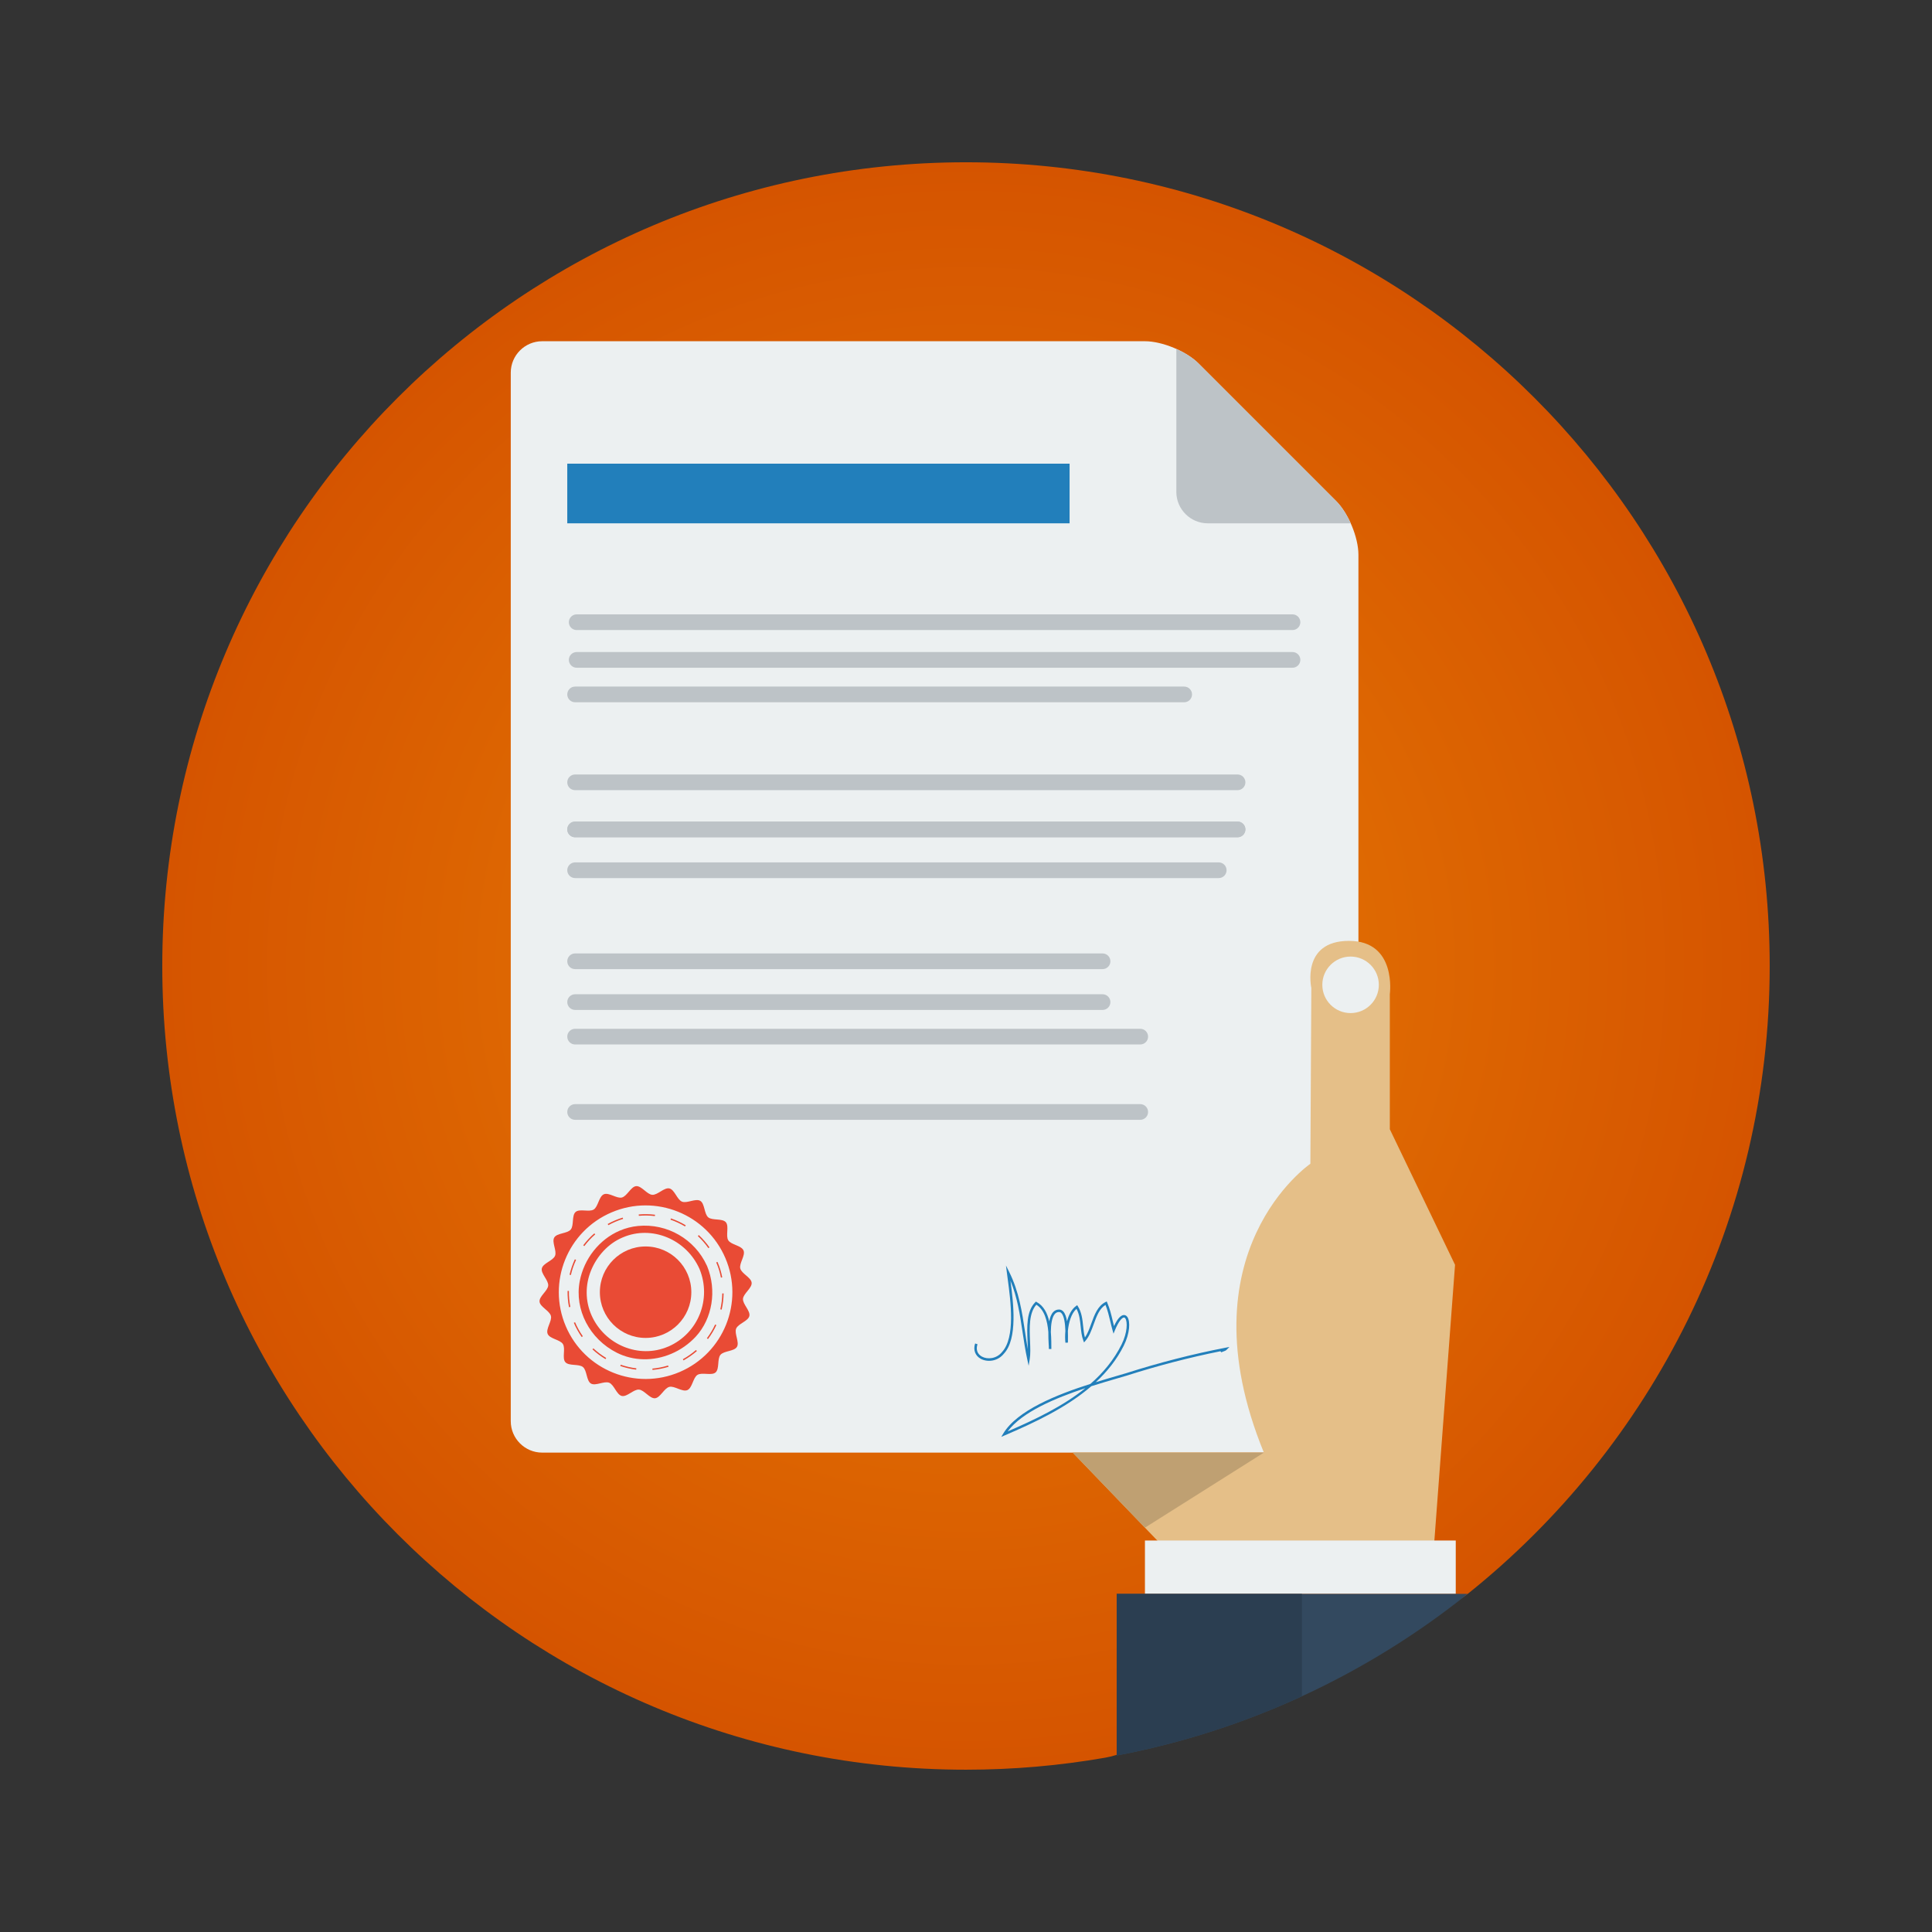 <?xml version="1.0" encoding="UTF-8"?> <svg xmlns="http://www.w3.org/2000/svg" id="Layer_1" x="0px" y="0px" viewBox="0 0 512 512" style="enable-background:new 0 0 512 512;"><rect x="0" y="0" width="512" height="512" fill="#333333" stroke="none"/> <radialGradient id="SVGID_1_" cx="158" cy="258" r="256" gradientTransform="matrix(-1, 0, 0, -1, 414, 514)" gradientUnits="userSpaceOnUse"> <stop offset="0.005" style="stop-color:#E87E04"></stop> <stop offset="1" style="stop-color:#D55400"></stop> </radialGradient> <g style="" transform="matrix(0.832, 0, 0, 0.832, 43.005, 43.005)"> <title>FCC תעודת אישור סימון</title> <path style="fill:url(#SVGID_1_);" d="M 0 256 C 0 397.385 114.615 512 256 512 C 271.112 512 285.918 510.69 300.311 508.179 C 321.9 504.411 316.734 481.711 336.103 472.896 C 355.472 464.081 399.375 469.151 415.799 456.012 C 474.439 409.101 512 336.937 512 256 C 512 114.615 397.385 0 256 0 C 114.615 0 0 114.615 0 256 Z"></path> <path style="fill:#ECF0F1;" d="M 381 401 C 381 406.5 376.5 411 371 411 L 121 411 C 115.5 411 111 406.5 111 401 L 111 67 C 111 61.5 115.5 57 121 57 L 313 57 C 318.5 57 326.182 60.182 330.071 64.071 L 373.928 107.928 C 377.818 111.818 381 119.5 381 125 L 381 401 Z"></path> <path style="fill:#BDC3C7;" d="M 373.929 107.929 L 330.072 64.072 C 328.309 62.309 325.765 60.696 323.001 59.454 L 323.001 105 C 323.001 110.5 327.501 115 333.001 115 L 378.547 115 C 377.305 112.235 375.691 109.691 373.929 107.929 Z"></path> <path style="fill:#E5BF88;" d="M 411.775 351.184 L 391 308 L 391 265 C 391 265 393.333 248 378 248 C 362.667 248 366 263 366 263 L 365.694 319 C 365.694 319 324.669 347 350.888 411 L 290 411 L 323.669 446 L 404.669 446 L 411.775 351.184 Z"></path> <rect x="313" y="439" style="fill:#ECF0F1;" width="99" height="17"></rect> <path style="fill:#33495F;" d="M 304 507.487 L 304 456 L 415.788 456 C 383.88 481.525 345.735 499.569 304 507.487 Z"></path> <path style="fill:#2B3E51;" d="M 363 488.617 C 344.426 497.175 324.652 503.569 304 507.487 L 304 456 L 363 456 L 363 488.617 Z"></path> <polygon style="fill:#BFA072;" points="350.888 411 313 434.909 290 411"></polygon> <circle style="fill:#ECF0F1;" cx="378.5" cy="262" r="9"></circle> <path style="fill:#BDC3C7;" d="M 132 149 L 360 149 C 361.381 149 362.5 147.881 362.5 146.5 C 362.5 145.119 361.381 144 360 144 L 132 144 C 130.619 144 129.5 145.119 129.5 146.5 C 129.5 147.881 130.619 149 132 149 Z"></path> <path style="fill:#BDC3C7;" d="M 132 161 L 360 161 C 361.381 161 362.5 159.881 362.5 158.5 C 362.5 157.119 361.381 156 360 156 L 132 156 C 130.619 156 129.5 157.119 129.5 158.5 C 129.5 159.881 130.619 161 132 161 Z"></path> <path style="fill:#BDC3C7;" d="M 131.5 172 L 325.5 172 C 326.881 172 328 170.881 328 169.5 C 328 168.119 326.881 167 325.5 167 L 131.5 167 C 130.119 167 129 168.119 129 169.5 C 129 170.881 130.119 172 131.5 172 Z"></path> <path style="fill:#BDC3C7;" d="M 131.5 200 L 342.5 200 C 343.881 200 345 198.881 345 197.5 C 345 196.119 343.881 195 342.5 195 L 131.5 195 C 130.119 195 129 196.119 129 197.5 C 129 198.881 130.119 200 131.5 200 Z"></path> <path style="fill:#BDC3C7;" d="M 131.5 228 L 336.5 228 C 337.881 228 339 226.881 339 225.5 C 339 224.119 337.881 223 336.5 223 L 131.5 223 C 130.119 223 129 224.119 129 225.5 C 129 226.881 130.119 228 131.5 228 Z"></path> <path style="fill:#BDC3C7;" d="M 131.5 257 L 299.5 257 C 300.881 257 302 255.881 302 254.5 C 302 253.119 300.881 252 299.5 252 L 131.5 252 C 130.119 252 129 253.119 129 254.5 C 129 255.881 130.119 257 131.5 257 Z"></path> <path style="fill:#BDC3C7;" d="M 131.5 270 L 299.5 270 C 300.881 270 302 268.881 302 267.5 C 302 266.119 300.881 265 299.5 265 L 131.5 265 C 130.119 265 129 266.119 129 267.5 C 129 268.881 130.119 270 131.5 270 Z"></path> <path style="fill:#BDC3C7;" d="M 131.5 281 L 311.5 281 C 312.881 281 314 279.881 314 278.5 C 314 277.119 312.881 276 311.5 276 L 131.5 276 C 130.119 276 129 277.119 129 278.5 C 129 279.881 130.119 281 131.5 281 Z"></path> <path style="fill:#BDC3C7;" d="M 131.5 305 L 311.5 305 C 312.881 305 314 303.881 314 302.5 C 314 301.119 312.881 300 311.5 300 L 131.5 300 C 130.119 300 129 301.119 129 302.5 C 129 303.881 130.119 305 131.5 305 Z"></path> <rect x="129" y="96" style="fill:#227FBB;" width="160" height="19"></rect> <path style="fill:#BDC3C7;" d="M 131.5 215 L 342.5 215 C 343.881 215 345 213.881 345 212.5 C 345 211.119 343.881 210 342.5 210 L 131.5 210 C 130.119 210 129 211.119 129 212.5 C 129 213.881 130.119 215 131.5 215 Z"></path> <path style="fill:#BDC3C7;" d="M 131.5 215 L 342.5 215 C 343.881 215 345 213.881 345 212.5 C 345 211.119 343.881 210 342.5 210 L 131.5 210 C 130.119 210 129 211.119 129 212.5 C 129 213.881 130.119 215 131.5 215 Z"></path> <circle style="fill:#E94B35;" cx="153.948" cy="359.904" r="14.565"></circle> <path style="fill:#E94B35;" d="M 184.104 352.339 C 183.693 350.713 185.816 348.2 185.138 346.609 C 184.46 345.018 181.177 344.809 180.287 343.385 C 179.375 341.926 180.617 338.885 179.509 337.615 C 178.383 336.323 175.196 337.139 173.898 336.056 C 172.587 334.96 172.822 331.681 171.366 330.812 C 169.903 329.937 167.125 331.698 165.548 331.063 C 163.97 330.429 163.185 327.234 161.525 326.853 C 159.872 326.474 157.772 329.001 156.067 328.882 C 154.38 328.767 152.647 325.97 150.94 326.123 C 149.261 326.272 148.05 329.326 146.382 329.747 C 144.756 330.156 142.243 328.036 140.652 328.714 C 139.061 329.392 138.851 332.674 137.43 333.564 C 135.97 334.476 132.929 333.236 131.659 334.343 C 130.366 335.468 131.184 338.655 130.1 339.952 C 129.004 341.264 125.725 341.028 124.856 342.484 C 123.981 343.946 125.742 346.724 125.107 348.301 C 124.472 349.879 121.279 350.664 120.897 352.324 C 120.516 353.976 123.045 356.077 122.927 357.782 C 122.81 359.469 120.014 361.203 120.166 362.91 C 120.316 364.588 123.371 365.797 123.791 367.466 C 124.202 369.094 122.079 371.606 122.757 373.197 C 123.435 374.789 126.718 374.998 127.607 376.419 C 128.52 377.879 127.278 380.922 128.384 382.19 C 129.512 383.484 132.697 382.667 133.996 383.751 C 135.308 384.846 135.072 388.125 136.528 388.995 C 137.991 389.869 140.769 388.108 142.346 388.743 C 143.924 389.378 144.709 392.57 146.37 392.953 C 148.022 393.335 150.123 390.806 151.828 390.925 C 153.515 391.04 155.248 393.837 156.955 393.685 C 158.633 393.535 159.844 390.481 161.513 390.06 C 163.139 389.651 165.652 391.772 167.243 391.093 C 168.834 390.415 169.043 387.132 170.466 386.243 C 171.925 385.329 174.966 386.571 176.237 385.464 C 177.529 384.338 176.711 381.152 177.795 379.855 C 178.892 378.543 182.169 378.779 183.04 377.322 C 183.914 375.859 182.154 373.082 182.788 371.505 C 183.423 369.928 186.617 369.143 186.999 367.482 C 187.379 365.83 184.851 363.727 184.969 362.024 C 185.086 360.336 187.882 358.604 187.73 356.897 C 187.58 355.219 184.525 354.008 184.104 352.339 Z M 164.785 385.328 C 150.744 391.312 134.51 384.783 128.524 370.742 C 122.539 356.701 129.069 340.467 143.11 334.48 C 157.152 328.495 173.385 335.025 179.371 349.066 C 185.357 363.107 178.827 379.342 164.785 385.328 Z"></path> <path style="fill:#E94B35;" d="M 162.178 379.508 C 156.418 381.964 150.085 381.851 144.801 379.195 C 136.113 374.828 131.245 365.465 132.962 356.424 C 134.324 349.25 139.211 343.072 145.714 340.301 C 147.582 339.504 149.548 339.002 151.557 338.809 C 160.802 337.918 169.6 342.985 173.451 351.414 L 173.477 351.465 C 173.502 351.514 173.524 351.563 173.547 351.615 C 176.689 359.297 175.236 368.319 169.929 374.058 C 167.785 376.377 165.104 378.262 162.178 379.508 L 162.178 379.508 Z M 146.508 342.525 C 142.034 344.432 138.484 348.357 136.604 352.904 C 134.659 357.606 134.718 362.744 136.724 367.263 C 140.908 376.692 151.829 381.193 161.055 377.259 L 161.304 377.169 C 170.751 372.977 175.039 362.087 171.127 352.52 C 166.933 343.069 155.977 338.488 146.752 342.421 L 146.508 342.525 Z"></path> <path style="fill:#E94B35;" d="M 166.026 381.625 L 165.818 381.249 C 167.31 380.422 168.717 379.435 169.999 378.318 L 170.282 378.642 C 168.977 379.779 167.545 380.783 166.026 381.625 Z M 161.247 383.662 C 159.586 384.174 157.871 384.512 156.148 384.666 L 156.11 384.236 C 157.803 384.086 159.489 383.754 161.12 383.251 L 161.247 383.662 Z M 173.819 374.836 L 173.475 374.577 C 174.496 373.217 175.378 371.741 176.095 370.195 L 176.485 370.375 C 175.755 371.949 174.858 373.449 173.819 374.836 Z M 150.95 384.578 C 149.23 384.367 147.526 383.974 145.886 383.411 L 146.026 383.004 C 147.637 383.559 149.312 383.944 151.003 384.151 L 150.95 384.578 Z M 178.173 365.46 L 177.753 365.363 C 178.136 363.699 178.344 361.994 178.372 360.293 L 178.803 360.301 C 178.773 362.031 178.562 363.767 178.173 365.46 Z M 141.173 381.222 C 139.682 380.33 138.284 379.282 137.017 378.104 L 137.31 377.79 C 138.556 378.946 139.929 379.978 141.393 380.853 L 141.173 381.222 Z M 178.359 355.168 L 177.946 355.272 C 177.618 353.609 177.235 352.255 176.45 350.416 L 176.846 350.246 C 177.631 352.086 178.025 353.475 178.359 355.168 Z M 133.604 374.186 C 132.616 372.775 131.769 371.248 131.087 369.65 L 131.48 369.473 C 132.153 371.052 132.985 372.552 133.956 373.938 L 133.604 374.186 Z M 173.944 345.876 C 172.967 344.48 171.84 343.185 170.591 342.024 L 170.884 341.709 C 172.154 342.891 173.301 344.209 174.295 345.629 L 173.944 345.876 Z M 129.977 364.594 L 129.555 364.676 C 129.22 362.975 129.065 361.235 129.095 359.499 L 129.525 359.506 C 129.495 361.211 129.647 362.922 129.977 364.594 Z M 166.51 338.959 C 165.048 338.083 163.489 337.358 161.878 336.805 L 162.018 336.399 C 163.658 336.962 165.243 337.7 166.73 338.589 L 166.51 338.959 Z M 130.145 354.436 L 129.726 354.34 C 130.116 352.651 130.684 350.996 131.414 349.424 L 131.804 349.607 C 131.085 351.15 130.527 352.775 130.145 354.436 Z M 156.901 335.658 C 155.208 335.449 153.489 335.42 151.795 335.57 L 151.756 335.142 C 153.481 334.99 155.23 335.019 156.954 335.23 L 156.901 335.658 Z M 134.426 345.225 L 134.082 344.967 C 135.124 343.578 136.314 342.297 137.62 341.161 L 137.902 341.484 C 136.62 342.602 135.45 343.859 134.426 345.225 Z M 146.783 336.555 C 145.17 337.052 143.567 337.735 142.085 338.555 L 141.877 338.18 C 143.386 337.342 145.015 336.649 146.658 336.145 L 146.783 336.555 Z"></path> <path style="fill:#227FBB;" d="M 267.236 405.984 L 267.867 404.933 C 272.284 397.571 284.861 392.549 295.646 389.106 C 299.685 385.576 303.098 381.48 305.542 376.589 C 307.456 372.762 307.474 369.288 306.752 368.251 C 306.56 367.976 306.384 367.956 306.269 367.976 C 305.674 368.041 304.616 369.148 303.427 372.054 L 302.993 373.115 L 302.678 372.013 C 302.406 371.06 302.176 370.094 301.954 369.161 C 301.547 367.45 301.127 365.686 300.432 363.956 C 298.467 365.159 297.591 367.577 296.667 370.128 C 295.976 372.035 295.261 374.007 294.037 375.407 L 293.6 375.906 L 293.367 375.285 C 292.839 373.878 292.679 372.312 292.525 370.799 C 292.33 368.891 292.129 366.921 291.195 365.204 C 289.543 366.66 288.714 369.527 288.456 372.233 C 288.496 373.381 288.48 374.46 288.469 375.257 C 288.465 375.534 288.462 375.771 288.462 375.956 L 287.671 376 C 287.554 374.95 287.534 373.621 287.661 372.223 C 287.582 369.994 287.295 367.488 286.374 366.553 C 286.154 366.328 285.911 366.221 285.633 366.221 C 285.126 366.221 284.708 366.401 284.356 366.771 C 283.343 367.838 283.061 370.237 283.026 372.563 C 283.193 374.469 283.193 376.999 283.193 377.999 L 282.4 377.999 C 282.4 376.999 282.373 377.11 282.34 376.485 C 282.282 375.368 282.211 373.974 282.231 372.562 C 281.915 369.02 281.008 365.5 278.41 363.895 C 276.032 366.541 276.225 371.249 276.396 375.419 C 276.486 377.596 276.57 379.65 276.297 381.289 L 275.958 383.327 L 275.519 381.308 C 274.889 378.41 274.448 375.475 274.022 372.636 C 273.17 366.965 272.36 361.566 270.163 356.247 C 271.117 363.38 272.494 374.697 268.092 379.466 C 266.045 382.027 262.76 382.237 260.718 381.126 C 258.925 380.15 258.234 378.276 258.914 376.235 L 259.666 376.486 C 259.099 378.188 259.62 379.626 261.097 380.429 C 262.882 381.401 265.762 381.113 267.491 378.949 C 271.787 374.294 270.227 362.678 269.295 355.737 C 269.196 355.007 269.106 354.328 269.029 353.714 L 268.742 351.418 L 269.777 353.487 C 272.883 359.699 273.861 366.216 274.807 372.518 C 275.079 374.332 275.358 376.188 275.687 378.043 C 275.677 377.215 275.641 376.343 275.604 375.449 C 275.421 370.998 275.214 365.954 278.058 363.11 L 278.267 362.9 L 278.527 363.043 C 280.742 364.251 281.905 366.566 282.516 369.195 C 282.745 367.966 283.135 366.902 283.781 366.222 C 284.283 365.693 284.906 365.425 285.633 365.425 C 286.128 365.425 286.567 365.616 286.939 365.993 C 287.581 366.644 287.96 367.828 288.182 369.175 C 288.71 367.163 289.624 365.32 291.077 364.282 L 291.42 364.038 L 291.644 364.395 C 292.869 366.356 293.096 368.571 293.314 370.714 C 293.443 371.982 293.567 373.19 293.885 374.314 C 294.752 373.085 295.323 371.508 295.922 369.853 C 296.913 367.119 297.937 364.291 300.451 363.035 L 300.827 362.847 L 300.993 363.234 C 301.817 365.157 302.279 367.097 302.725 368.973 C 302.861 369.542 302.999 370.124 303.148 370.705 C 304.175 368.502 305.214 367.29 306.182 367.184 C 306.662 367.129 307.092 367.349 307.403 367.795 C 308.382 369.2 308.219 373.005 306.252 376.941 C 304.026 381.392 300.959 385.219 297.355 388.564 C 299.842 387.793 302.2 387.107 304.3 386.496 C 305.257 386.218 306.161 385.954 307 385.706 C 317.382 382.383 328.328 379.575 338.649 377.59 L 339.916 377.346 L 339.004 378.26 C 338.735 378.529 338.365 378.653 338.039 378.762 C 337.772 378.851 337.52 378.935 337.384 379.072 L 337.029 378.717 C 327.263 380.671 317.002 383.338 307.235 386.465 C 306.386 386.716 305.481 386.98 304.523 387.259 C 301.963 388.003 299.018 388.861 295.924 389.847 C 288.002 396.678 277.847 401.435 268.365 405.499 L 267.236 405.984 Z M 294.027 390.466 C 284.386 393.654 273.823 398.09 269.281 404.244 C 278.086 400.436 286.896 396.221 294.027 390.466 Z"></path> </g> </svg> 